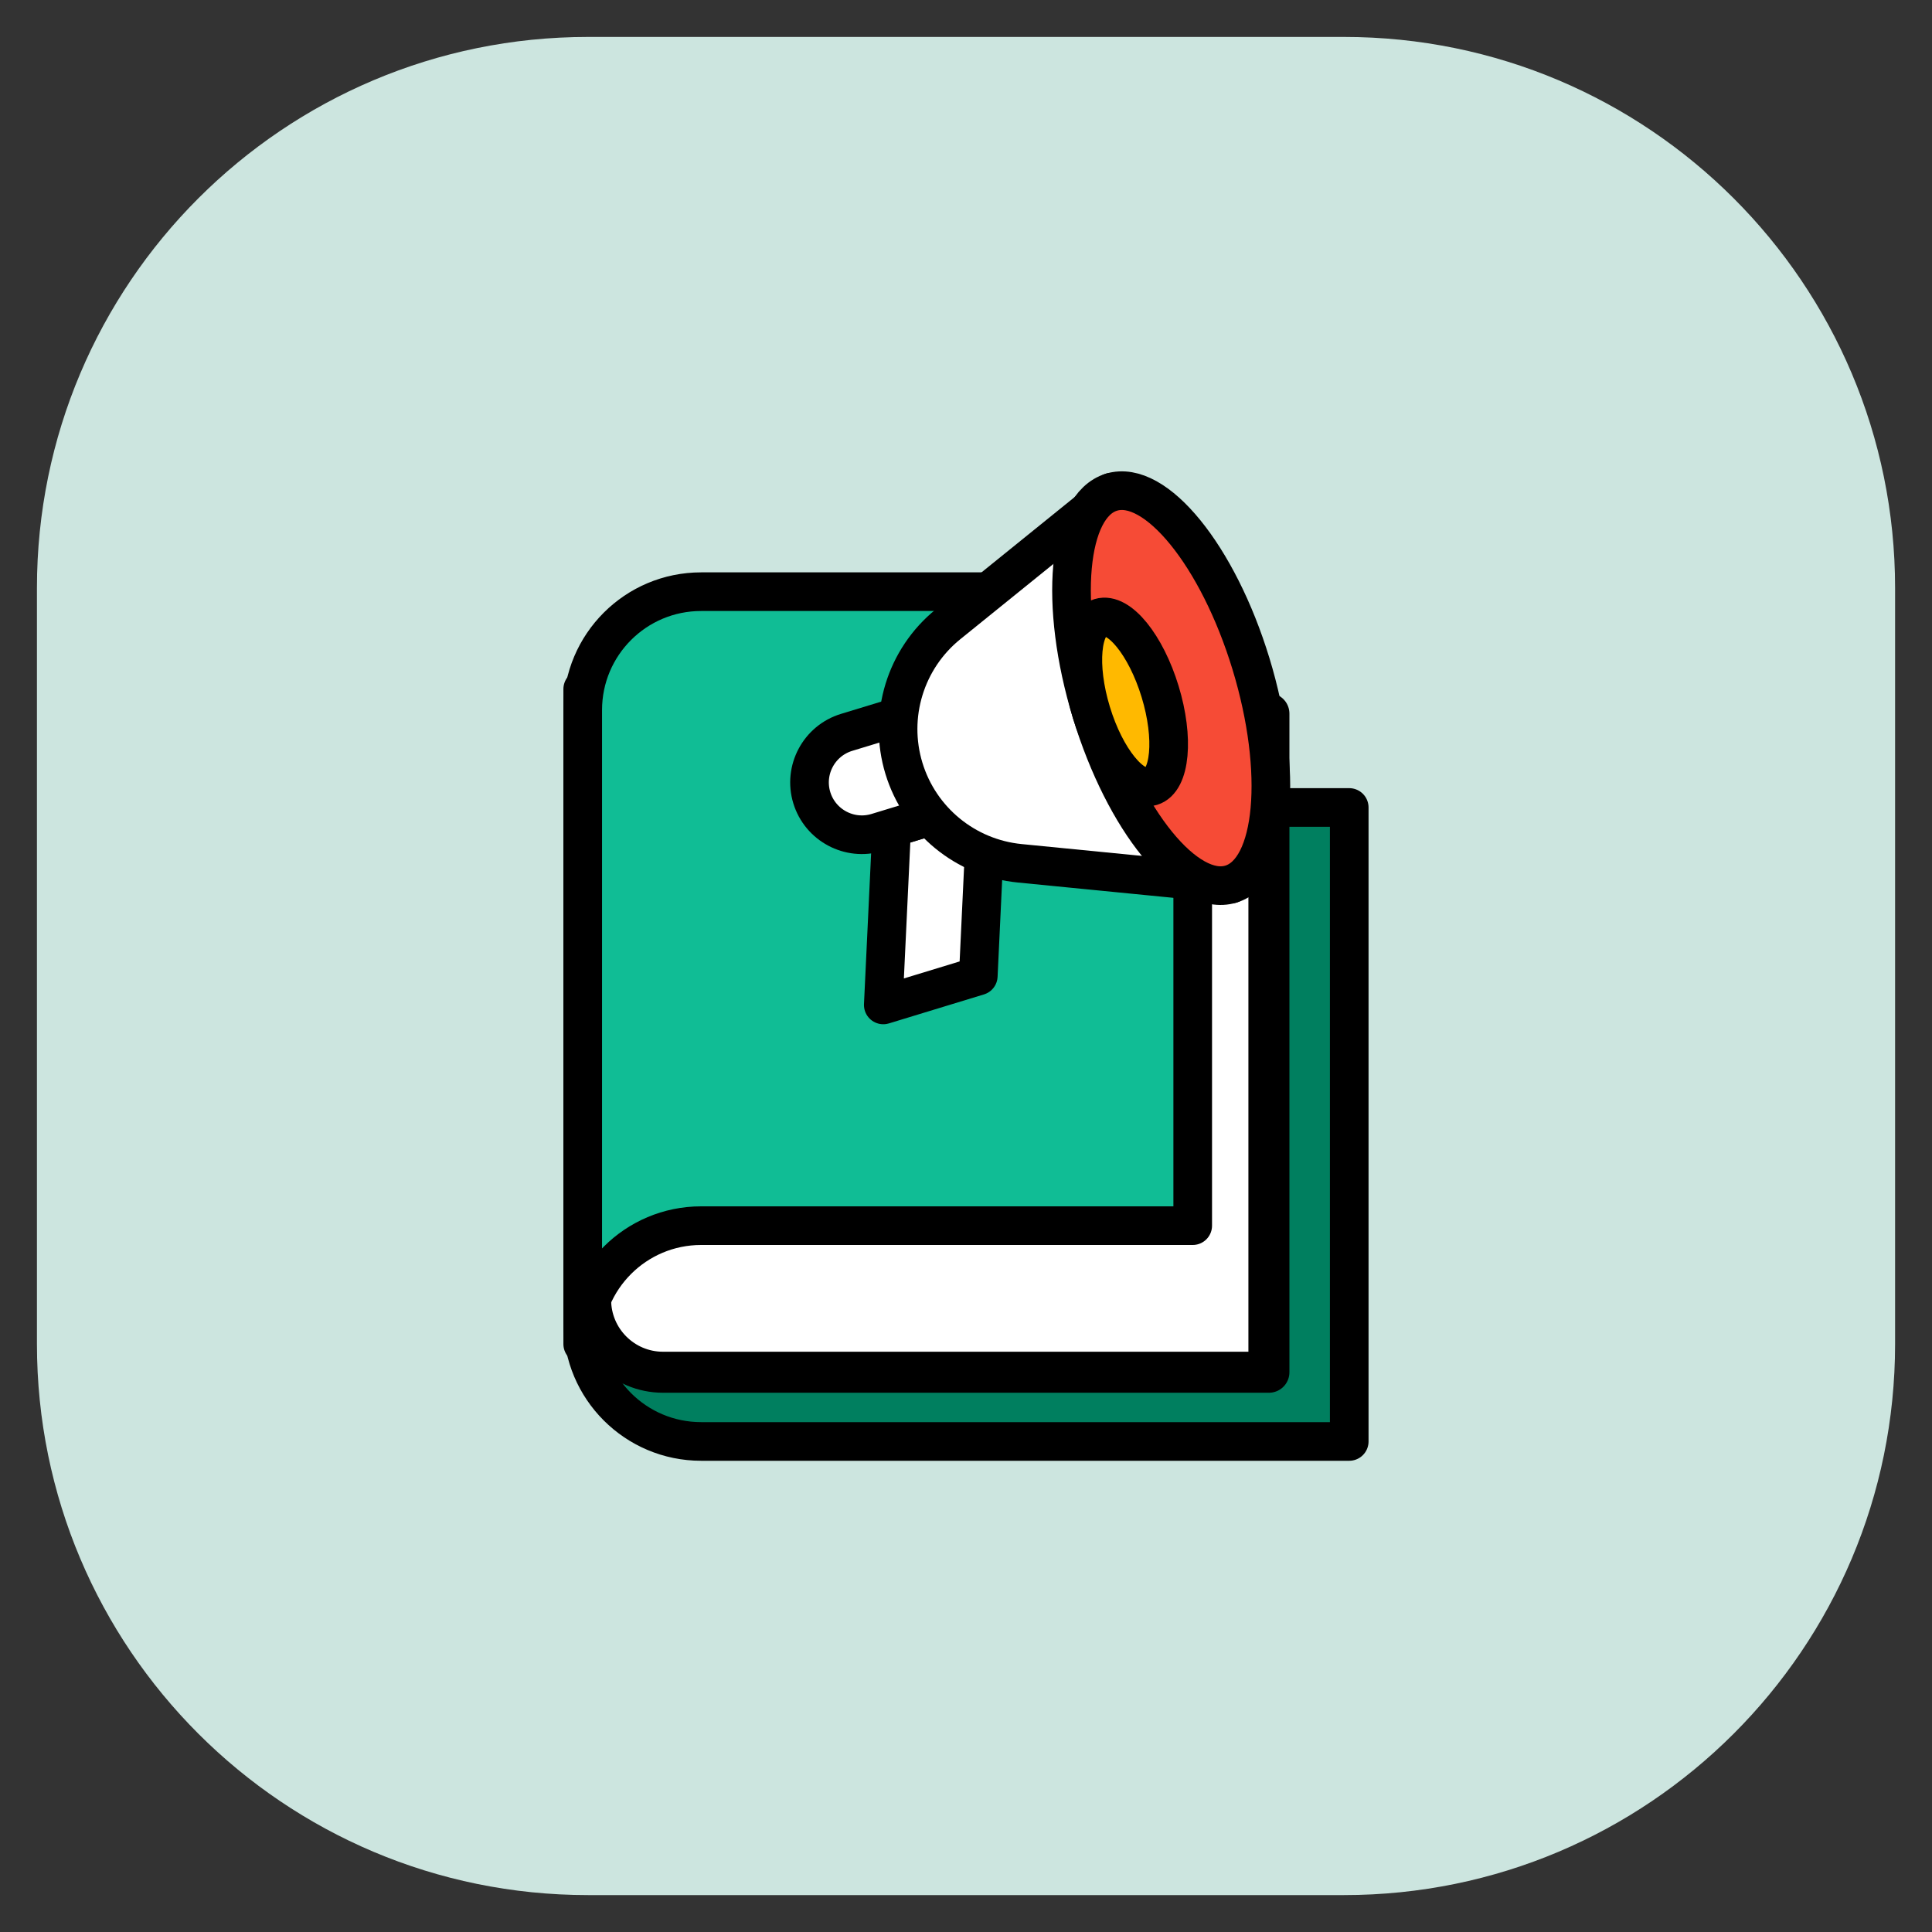 <svg width="75" height="75" viewBox="0 0 75 75" fill="none" xmlns="http://www.w3.org/2000/svg">
<rect x="0" y="0" width="75" height="75" fill="#333333" stroke="none"/>
<path d="M52.176 1.434H22.825C11.011 1.434 1.434 11.011 1.434 22.825V52.176C1.434 63.99 11.011 73.567 22.825 73.567H52.176C63.99 73.567 73.567 63.99 73.567 52.176V22.825C73.567 11.011 63.99 1.434 52.176 1.434Z" fill="#CCE5DF"/>
<path d="M52.377 31.346H27.217C24.679 31.346 22.621 29.288 22.621 26.75V51.361C22.621 53.9 24.679 55.957 27.217 55.957H52.377V31.346Z" fill="#007F5F" stroke="black" stroke-width="1.5" stroke-linecap="round" stroke-linejoin="round"/>
<path d="M22.928 27.703H49.259V53.27H25.738C24.187 53.27 22.928 52.011 22.928 50.46V27.703Z" fill="white" stroke="black" stroke-width="1.592" stroke-linecap="round" stroke-linejoin="round"/>
<path d="M46.301 47.58H27.217C24.679 47.58 22.621 49.638 22.621 52.176V27.564C22.621 25.026 24.679 22.969 27.217 22.969H46.301V47.58Z" fill="#10BD95" stroke="black" stroke-width="1.5" stroke-linecap="round" stroke-linejoin="round"/>
<path d="M37.977 37.886L34.289 39.011L34.614 32.144L38.301 31.02L37.977 37.886Z" fill="white" stroke="black" stroke-width="1.5" stroke-linecap="round" stroke-linejoin="round"/>
<path d="M32.864 28.431L44.935 24.752L46.119 28.636L34.048 32.316C32.976 32.642 31.841 32.037 31.514 30.966C31.187 29.894 31.792 28.758 32.864 28.431Z" fill="white" stroke="black" stroke-width="1.5" stroke-linecap="round" stroke-linejoin="round"/>
<path d="M35.091 29.829C35.708 31.853 37.482 33.306 39.587 33.513L47.785 34.32L43.147 19.105L36.807 24.231C35.148 25.573 34.469 27.788 35.091 29.829Z" fill="white" stroke="black" stroke-width="1.5" stroke-linecap="round" stroke-linejoin="round"/>
<path d="M47.785 34.321C49.495 33.799 49.844 29.971 48.563 25.769C47.282 21.568 44.857 18.585 43.146 19.107C41.436 19.628 41.087 23.457 42.368 27.658C43.649 31.859 46.074 34.842 47.785 34.321Z" fill="#F64B36" stroke="black" stroke-width="1.5" stroke-linecap="round" stroke-linejoin="round"/>
<path d="M44.7 30.527C45.436 30.302 45.587 28.654 45.035 26.845C44.483 25.036 43.439 23.752 42.703 23.976C41.966 24.201 41.816 25.849 42.368 27.658C42.919 29.467 43.963 30.751 44.7 30.527Z" fill="#FFB900" stroke="black" stroke-width="1.5" stroke-linecap="round" stroke-linejoin="round"/>
</svg>
